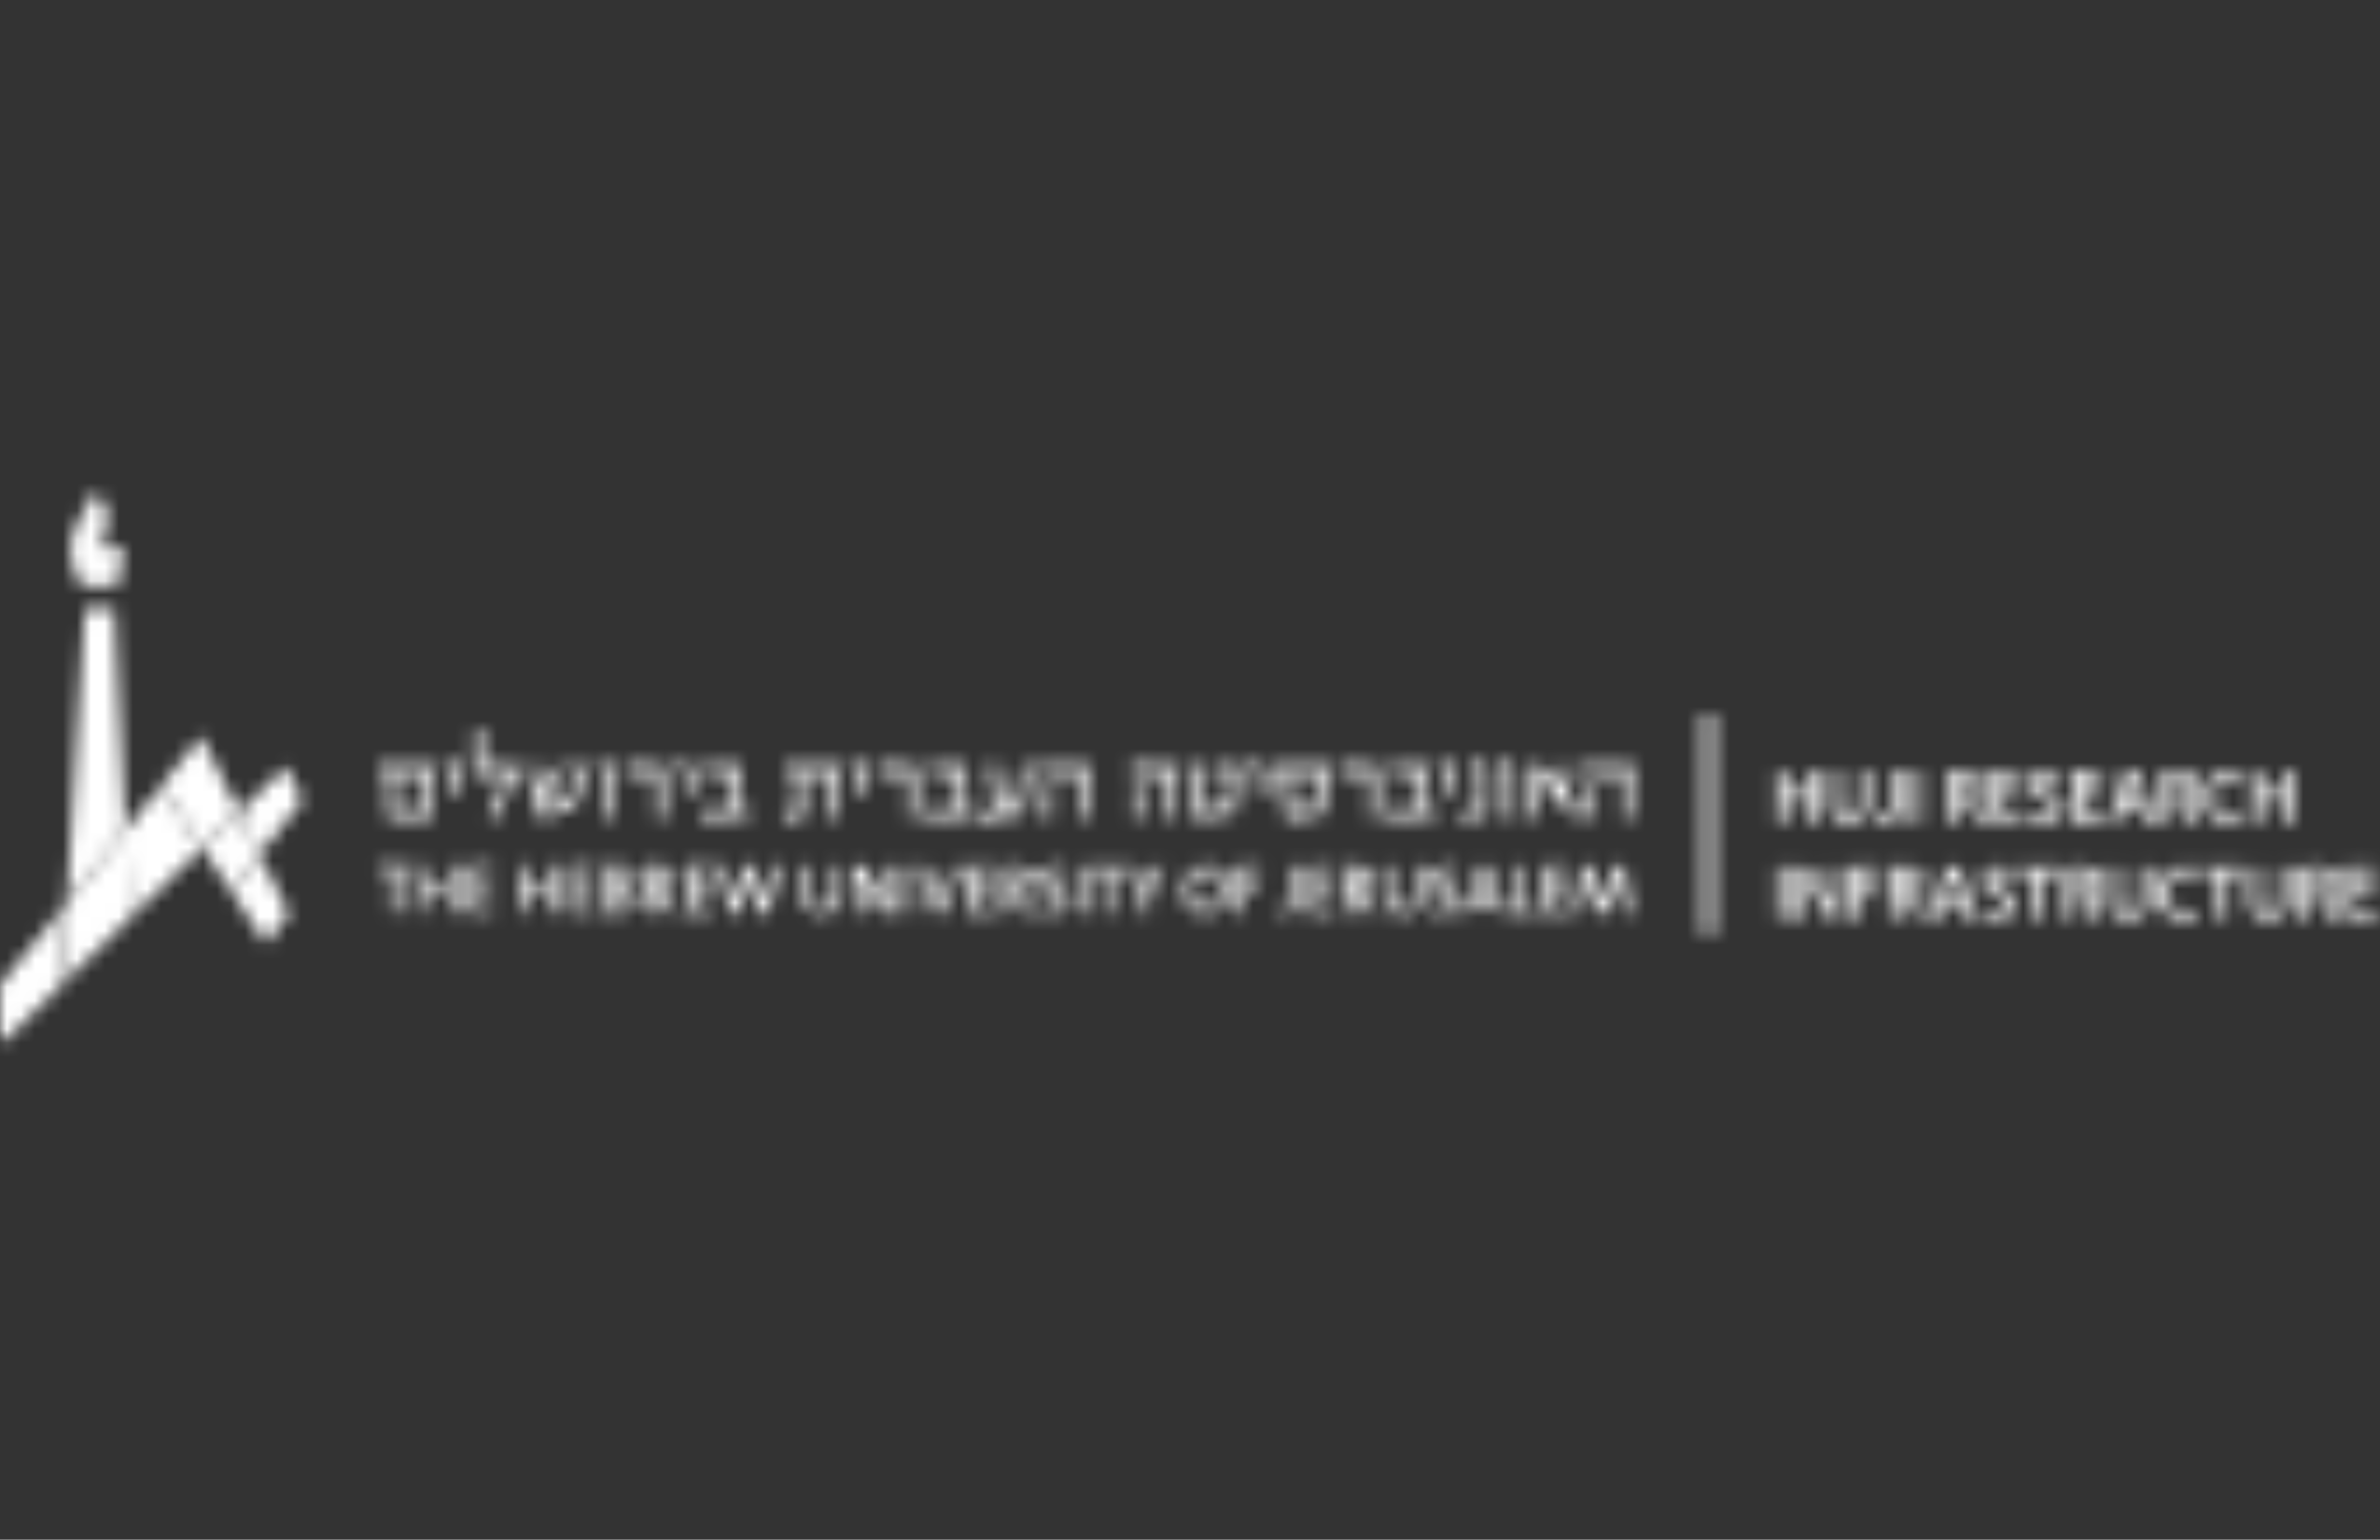 <svg xmlns="http://www.w3.org/2000/svg" width="170" height="110" viewBox="0 0 170 110" fill="none"><rect x="0" y="0" width="170" height="110" fill="#333333" stroke="none"/><mask id="mask0_1196_1201" style="mask-type:alpha" maskUnits="userSpaceOnUse" x="0" y="35" width="170" height="40"><mask id="mask1_1196_1201" style="mask-type:luminance" maskUnits="userSpaceOnUse" x="0" y="35" width="170" height="40"><path d="M170 35H0V74.689H170V35Z" fill="white"></path></mask><g mask="url(#mask1_1196_1201)"><path d="M114.015 56.135V58.485H113.411V56.369L114.015 56.135ZM113.429 55.382H115.909V58.485H116.513V55.394L116.699 55.314L116.767 54.66H113.836L113.614 54.364L113.152 54.993L113.423 55.382H113.429ZM111.973 56.949L112.362 54.66H111.714L111.412 56.283L109.889 54.457L109.463 54.697L108.895 58.485H109.513L109.95 55.586L112.497 58.559L112.788 57.923L111.98 56.949H111.973ZM107.237 54.364L108.137 54.808V58.485H107.532V55.283L106.841 54.901L107.237 54.364ZM106.2 54.808V58.281L104.405 58.645V57.954L105.595 57.689V55.277L104.905 54.895L105.3 54.358L106.2 54.802V54.808ZM103.054 54.364L103.955 54.808V56.758H103.351V55.259L102.659 54.901L103.054 54.364ZM99.852 54.364L100.069 54.66H101.993V57.714L102.518 57.689V58.38L99.18 58.522V57.831L101.389 57.739V55.382H99.655L99.383 54.993L99.852 54.364ZM95.88 55.382L95.608 54.993L96.077 54.364L96.293 54.66H98.452V58.485H97.847V55.382H95.88ZM93.918 57.584L94.27 55.382H92.123L92.382 57.751L93.924 57.578L93.918 57.584ZM91.772 54.66H95.01L94.43 58.207L91.87 58.559L91.488 55.388H91.321L91.106 55L91.574 54.37L91.772 54.666V54.66ZM89.526 54.364L90.427 54.808V56.758H89.822V55.259L89.132 54.901L89.526 54.364ZM85.029 54.79L85.337 58.553L88.163 58.139L88.601 54.654H86.867L86.522 55.376H87.885L87.614 57.523L85.912 57.745L85.64 54.333L85.035 54.784L85.029 54.79ZM81.525 56.135V58.485H80.921V56.369L81.525 56.135ZM80.939 55.382H83.419V58.485H84.024V55.394L84.209 55.314L84.276 54.66H81.347L81.13 54.364L80.662 54.993L80.933 55.382H80.939ZM75.135 56.135V58.485H74.53V56.369L75.135 56.135ZM74.549 55.382H77.028V58.485H77.633V55.394L77.818 55.314L77.886 54.66H74.956L74.74 54.364L74.272 54.993L74.543 55.382H74.549ZM73.66 54.475L72.994 54.685L72.532 57.566L71.705 57.683L71.156 54.426L70.558 54.778L71.094 57.782L69.972 57.936V58.627L73.044 58.189L73.654 54.475H73.66ZM66.882 54.364L67.097 54.66H69.028V57.714L69.552 57.689V58.38L66.215 58.522V57.831L68.423 57.739V55.382H66.69L66.418 54.993L66.888 54.364H66.882ZM62.909 55.382L62.637 54.993L63.106 54.364L63.322 54.66H65.481V58.485H64.876V55.382H62.909ZM61.052 54.364L61.953 54.808V56.758H61.348V55.259L60.657 54.901L61.052 54.364ZM56.432 55.382H56.765L56.851 57.745L55.969 57.862V58.553L57.493 58.38L57.369 55.376H59.189V58.479H59.794V55.388L59.979 55.308L60.046 54.654H56.833L56.617 54.358L56.148 54.987L56.419 55.376L56.432 55.382ZM50.794 54.364L51.009 54.66H52.94V57.714L53.458 57.689V58.38L50.121 58.522V57.831L52.33 57.739V55.382H50.596L50.325 54.993L50.794 54.364ZM48.647 54.364L49.547 54.808V56.758H48.943V55.259L48.252 54.901L48.647 54.364ZM44.896 55.382L44.625 54.993L45.094 54.364L45.31 54.66H47.469V58.485H46.864V55.382H44.896ZM42.984 54.364L43.885 54.808V58.485H43.28V55.283L42.589 54.901L42.984 54.364ZM41.615 54.364L40.578 57.085L39.018 57.677L38.919 57.319L40.511 54.821L40.103 54.364L38.709 56.566L38.105 54.364L37.568 54.79L38.604 58.553L41.035 57.658L42.071 54.821L41.615 54.364ZM33.873 52.267L34.478 52.008V54.642L36.748 54.654L36.926 55.129L35.415 58.553L34.872 58.294L36.186 55.37H33.867V52.261L33.873 52.267ZM32.084 54.364L32.985 54.808V56.758H32.38V55.259L31.689 54.901L32.084 54.364ZM30.24 57.819H28.303V55.382H30.24V57.819ZM31.103 54.66H27.779L27.563 54.364L27.094 54.993L27.365 55.382H27.698V58.485H30.851V55.394L31.035 55.314L31.103 54.66Z" fill="white"></path><path d="M116.549 65.282L116.026 61.865H115.358L114.687 63.863C114.607 64.116 114.551 64.289 114.501 64.542H114.49C114.445 64.32 114.384 64.092 114.304 63.845L113.644 61.871H112.984L112.472 65.288H113.034L113.249 63.518C113.286 63.197 113.323 62.926 113.342 62.63H113.354C113.391 62.876 113.484 63.172 113.569 63.438L114.181 65.282H114.754L115.395 63.296C115.482 63.043 115.531 62.821 115.575 62.63H115.587C115.611 62.852 115.637 63.105 115.692 63.468L115.964 65.288H116.543L116.549 65.282ZM111.947 65.282V64.807H110.695V63.746H111.886V63.296H110.695V62.321H111.947V61.858H110.146V65.276H111.947V65.282ZM109.709 65.282V64.801H108.53V61.865H107.981V65.282H109.709ZM106.532 64.085H105.44L105.822 63.025C105.89 62.839 105.946 62.654 105.977 62.482H105.988C106.031 62.667 106.076 62.833 106.143 63.006L106.532 64.079V64.085ZM107.556 65.282L106.315 61.865H105.705L104.477 65.282H105.033L105.298 64.529H106.68L106.945 65.282H107.556ZM104.261 64.252C104.261 63.185 102.768 63.438 102.768 62.753C102.768 62.469 102.985 62.272 103.41 62.272C103.614 62.272 103.83 62.309 104.027 62.371L104.058 61.877C103.848 61.84 103.645 61.815 103.441 61.815C102.645 61.815 102.182 62.222 102.182 62.815C102.182 63.919 103.675 63.617 103.675 64.332C103.675 64.702 103.374 64.857 102.997 64.857C102.751 64.857 102.479 64.801 102.288 64.733L102.257 65.251C102.454 65.301 102.695 65.332 102.948 65.332C103.763 65.332 104.261 64.875 104.261 64.252ZM101.559 63.968V61.865H101.017V64.005C101.017 64.641 100.764 64.875 100.209 64.875C99.58 64.875 99.425 64.529 99.425 64.073V61.858H98.876V64.11C98.876 64.739 99.105 65.325 100.178 65.325C101.073 65.325 101.566 64.869 101.566 63.956M97.581 62.821C97.581 63.16 97.309 63.388 96.865 63.388C96.742 63.388 96.649 63.388 96.594 63.376V62.29C96.674 62.29 96.779 62.278 96.884 62.278C97.347 62.278 97.581 62.438 97.581 62.815M98.383 65.264L97.482 64.073C97.396 63.962 97.291 63.833 97.192 63.709C97.747 63.648 98.161 63.296 98.161 62.753C98.161 62.075 97.673 61.828 96.964 61.828C96.582 61.828 96.298 61.828 96.045 61.846V65.264H96.594V63.783H96.619L97.68 65.264H98.371H98.383ZM95.33 65.264V64.789H94.077V63.728H95.267V63.277H94.077V62.303H95.33V61.84H93.528V65.257H95.33V65.264ZM92.665 64.338V61.84H92.109V64.314C92.109 64.727 91.967 64.838 91.709 64.838C91.585 64.838 91.468 64.813 91.375 64.783V65.264C91.48 65.282 91.609 65.301 91.77 65.301C92.43 65.301 92.659 64.906 92.659 64.338M90.08 62.309V61.846H88.297V65.264H88.847V63.765H90.012V63.314H88.847V62.309H90.08ZM87.119 63.567C87.119 64.419 86.613 64.826 86.107 64.826C85.435 64.826 85.114 64.308 85.114 63.53C85.114 62.71 85.589 62.284 86.113 62.284C86.749 62.284 87.113 62.747 87.113 63.573M87.699 63.518C87.699 62.371 87.082 61.803 86.157 61.803C85.231 61.803 84.516 62.463 84.516 63.598C84.516 64.647 85.015 65.319 86.058 65.319C86.965 65.319 87.699 64.653 87.699 63.518ZM83.189 61.852H82.603L82.123 62.87C82.017 63.086 81.913 63.308 81.839 63.506H81.826C81.752 63.321 81.672 63.129 81.586 62.926L81.08 61.846H80.475L81.542 64.042V65.264H82.091V64.042L83.183 61.846L83.189 61.852ZM80.364 62.315V61.852H77.934V62.315H78.871V65.27H79.42V62.315H80.364ZM77.496 61.852H76.947V65.27H77.496V61.852ZM76.311 64.24C76.311 63.172 74.819 63.425 74.819 62.741C74.819 62.457 75.035 62.26 75.46 62.26C75.664 62.26 75.88 62.297 76.077 62.358L76.108 61.865C75.898 61.828 75.695 61.803 75.491 61.803C74.695 61.803 74.233 62.21 74.233 62.802C74.233 63.907 75.725 63.604 75.725 64.32C75.725 64.69 75.423 64.844 75.047 64.844C74.801 64.844 74.529 64.789 74.338 64.721L74.307 65.239C74.504 65.288 74.745 65.319 74.998 65.319C75.812 65.319 76.311 64.863 76.311 64.24ZM73.117 62.821C73.117 63.16 72.845 63.388 72.401 63.388C72.277 63.388 72.185 63.388 72.135 63.376V62.29C72.216 62.29 72.321 62.278 72.425 62.278C72.888 62.278 73.122 62.438 73.122 62.815M73.924 65.264L73.024 64.073C72.937 63.962 72.833 63.833 72.734 63.709C73.289 63.648 73.703 63.296 73.703 62.753C73.703 62.075 73.215 61.828 72.505 61.828C72.123 61.828 71.839 61.828 71.587 61.846V65.264H72.141V63.783H72.167L73.228 65.264H73.918H73.924ZM70.871 65.264V64.789H69.619V63.728H70.809V63.277H69.619V62.303H70.871V61.84H69.07V65.257H70.871V65.264ZM68.663 61.846H68.095L67.361 63.919C67.262 64.197 67.201 64.412 67.139 64.647C67.071 64.394 66.991 64.153 66.923 63.956L66.201 61.852H65.597L66.812 65.27H67.441L68.675 61.852L68.663 61.846ZM65.183 61.846H64.635V65.264H65.183V61.846ZM63.74 65.264V61.846H63.203V62.858C63.203 63.358 63.222 64.092 63.24 64.486C63.111 64.24 62.975 63.968 62.827 63.715L61.698 61.852H60.977V65.27H61.513V64.116C61.513 63.629 61.501 62.938 61.482 62.605C61.587 62.833 61.711 63.074 61.859 63.327L63.031 65.27H63.746L63.74 65.264ZM60.107 63.944V61.84H59.564V63.981C59.564 64.616 59.311 64.85 58.756 64.85C58.12 64.85 57.972 64.505 57.972 64.048V61.834H57.423V64.085C57.423 64.715 57.652 65.301 58.725 65.301C59.619 65.301 60.113 64.844 60.113 63.931M55.77 61.828H55.215L54.684 63.962C54.635 64.153 54.598 64.344 54.561 64.56C54.524 64.344 54.475 64.116 54.425 63.931L53.827 61.828H53.223L52.643 63.931C52.581 64.141 52.538 64.357 52.507 64.579C52.476 64.351 52.439 64.135 52.377 63.907L51.853 61.828H51.267L52.156 65.245H52.803L53.383 63.123C53.438 62.913 53.482 62.704 53.506 62.488C53.543 62.704 53.58 62.926 53.636 63.129L54.216 65.245H54.894L55.783 61.828H55.77ZM50.817 65.245V64.77H49.565V63.709H50.755V63.259H49.565V62.284H50.817V61.822H49.016V65.239H50.817V65.245ZM47.671 62.796C47.671 63.136 47.399 63.364 46.955 63.364C46.832 63.364 46.739 63.364 46.684 63.351V62.266C46.764 62.266 46.869 62.253 46.974 62.253C47.437 62.253 47.665 62.414 47.665 62.79M48.467 65.239L47.566 64.048C47.48 63.938 47.375 63.808 47.276 63.684C47.831 63.623 48.245 63.271 48.245 62.728C48.245 62.05 47.757 61.803 47.048 61.803C46.665 61.803 46.382 61.803 46.129 61.822V65.239H46.678V63.758H46.702L47.77 65.239H48.467ZM44.876 64.215C44.876 64.56 44.636 64.801 44.136 64.801C43.957 64.801 43.822 64.789 43.735 64.776V63.684C43.809 63.684 43.988 63.684 44.044 63.684C44.525 63.684 44.876 63.826 44.876 64.215ZM44.809 62.722C44.809 63.068 44.543 63.271 44.031 63.271C43.914 63.271 43.828 63.271 43.735 63.271V62.26C43.865 62.26 44.013 62.247 44.167 62.247C44.654 62.247 44.809 62.445 44.809 62.722ZM45.456 64.209C45.456 63.851 45.247 63.512 44.802 63.425V63.413C45.154 63.29 45.382 62.981 45.382 62.63C45.382 62.105 45 61.797 44.253 61.797C43.84 61.797 43.452 61.809 43.18 61.815V65.233C43.563 65.233 43.902 65.245 44.111 65.245C45.16 65.245 45.456 64.641 45.456 64.197M42.465 65.227V64.752H41.212V63.691H42.403V63.24H41.212V62.266H42.465V61.803H40.663V65.221H42.465V65.227ZM39.769 65.227V61.809H39.22V63.222H37.604V61.809H37.055V65.227H37.604V63.691H39.22V65.227H39.769ZM35.235 65.227V64.752H33.983V63.691H35.173V63.24H33.983V62.266H35.235V61.803H33.434V65.221H35.235V65.227ZM32.539 65.227V61.809H31.99V63.222H30.374V61.809H29.819V65.227H30.374V63.691H31.99V65.227H32.539ZM29.393 62.272V61.809H26.963V62.272H27.901V65.227H28.45V62.272H29.393Z" fill="white"></path><path d="M16.531 63.71L18.999 67.412L20.652 65.29L18.579 61.07L16.531 63.71Z" fill="#157987"></path><path d="M4.787 64.477L0 70.362V74.686L4.417 70.343L4.787 64.477Z" fill="#7F8367"></path><path d="M8.943 59.327L9.209 65.681L14.446 60.579L11.497 56.156L8.943 59.327Z" fill="#00A294"></path><path d="M14.385 52.57L11.498 56.154L14.447 60.577L17.075 58.017L14.385 52.57Z" fill="#850C1B"></path><path d="M21.614 57.168L20.424 54.75L17.074 58.013L18.579 61.067L21.614 57.168Z" fill="#329AB9"></path><path d="M16.532 63.709L18.58 61.069L17.075 58.016L14.447 60.576L16.532 63.709Z" fill="#2A1017"></path><path d="M8.172 43.445H6.074L4.785 64.48L8.943 59.323L8.172 43.445Z" fill="#5CB696"></path><path d="M4.786 64.477L4.416 70.344L9.209 65.674L8.944 59.32L4.786 64.477Z" fill="#00534B"></path><path d="M7.772 36.795L6.896 35C6.896 35 5.033 37.85 5.033 38.96C5.033 40.718 5.86 41.878 5.86 41.878H8.42L8.87 39.121H7.229L7.772 36.801V36.795Z" fill="#850C1B"></path><path d="M127.586 55.047V56.546H129.171V55.047H129.855V58.791H129.171V57.144H127.586V58.791H126.9V55.047H127.586Z" fill="white"></path><path d="M131.31 55.047V57.231C131.31 57.965 131.618 58.304 132.074 58.304C132.568 58.304 132.864 57.965 132.864 57.231V55.047H133.549V57.187C133.549 58.341 132.957 58.853 132.056 58.853C131.156 58.853 130.631 58.372 130.631 57.194V55.053H131.316L131.31 55.047Z" fill="white"></path><path d="M135.078 55.047H135.763V57.471C135.763 58.501 135.263 58.847 134.517 58.847C134.325 58.847 134.091 58.816 133.943 58.76L134.03 58.211C134.141 58.242 134.288 58.279 134.449 58.279C134.837 58.279 135.078 58.1 135.078 57.453V55.047Z" fill="white"></path><path d="M137.19 55.047V58.791H136.506V55.047H137.19Z" fill="white"></path><path d="M139.127 55.088C139.38 55.045 139.768 55.008 140.157 55.008C140.694 55.008 141.064 55.094 141.311 55.31C141.514 55.483 141.632 55.742 141.632 56.063C141.632 56.544 141.304 56.871 140.953 57V57.019C141.219 57.117 141.378 57.383 141.477 57.74C141.595 58.209 141.693 58.641 141.774 58.783H141.07C141.015 58.672 140.928 58.37 140.817 57.901C140.713 57.413 140.534 57.259 140.145 57.247H139.8V58.783H139.121V55.088H139.127ZM139.805 56.741H140.213C140.675 56.741 140.965 56.494 140.965 56.124C140.965 55.711 140.675 55.526 140.231 55.526C140.015 55.526 139.874 55.544 139.813 55.557V56.741H139.805Z" fill="white"></path><path d="M144.374 57.124H142.962V58.222H144.54V58.783H142.283V55.039H144.46V55.6H142.967V56.569H144.381V57.124H144.374Z" fill="white"></path><path d="M145.126 58.036C145.349 58.166 145.682 58.277 146.033 58.277C146.471 58.277 146.718 58.073 146.718 57.765C146.718 57.481 146.526 57.314 146.052 57.142C145.435 56.92 145.041 56.593 145.041 56.056C145.041 55.445 145.552 54.977 146.36 54.977C146.768 54.977 147.063 55.063 147.261 55.168L147.094 55.717C146.958 55.643 146.699 55.538 146.348 55.538C145.916 55.538 145.725 55.772 145.725 55.988C145.725 56.278 145.94 56.408 146.44 56.605C147.088 56.852 147.409 57.179 147.409 57.715C147.409 58.314 146.952 58.838 145.991 58.838C145.595 58.838 145.187 58.727 144.979 58.604L145.126 58.036Z" fill="white"></path><path d="M150.119 57.124H148.706V58.222H150.286V58.783H148.027V55.039H150.205V55.6H148.713V56.569H150.125V57.124H150.119Z" fill="white"></path><path d="M151.632 57.73L151.311 58.791H150.607L151.805 55.047H152.675L153.889 58.791H153.156L152.816 57.73H151.626H151.632ZM152.705 57.212L152.409 56.293C152.335 56.065 152.273 55.812 152.218 55.596H152.206C152.15 55.812 152.095 56.071 152.026 56.293L151.738 57.212H152.699H152.705Z" fill="white"></path><path d="M154.414 55.088C154.667 55.045 155.055 55.008 155.444 55.008C155.981 55.008 156.351 55.094 156.597 55.31C156.801 55.483 156.918 55.742 156.918 56.063C156.918 56.544 156.591 56.871 156.24 57V57.019C156.505 57.117 156.666 57.383 156.764 57.74C156.881 58.209 156.98 58.641 157.06 58.783H156.357C156.301 58.672 156.215 58.37 156.11 57.901C156.005 57.413 155.826 57.259 155.438 57.247H155.093V58.783H154.414V55.088ZM155.093 56.741H155.499C155.963 56.741 156.246 56.494 156.246 56.124C156.246 55.711 155.955 55.526 155.512 55.526C155.295 55.526 155.154 55.544 155.086 55.557V56.741H155.093Z" fill="white"></path><path d="M160.254 58.671C160.094 58.752 159.737 58.838 159.285 58.838C158.095 58.838 157.373 58.092 157.373 56.957C157.373 55.723 158.231 54.977 159.373 54.977C159.822 54.977 160.143 55.069 160.285 55.143L160.137 55.686C159.958 55.606 159.718 55.544 159.403 55.544C158.644 55.544 158.095 56.019 158.095 56.92C158.095 57.74 158.577 58.271 159.403 58.271C159.681 58.271 159.971 58.215 160.15 58.129L160.261 58.665L160.254 58.671Z" fill="white"></path><path d="M161.52 55.047V56.546H163.105V55.047H163.79V58.791H163.105V57.144H161.52V58.791H160.836V55.047H161.52Z" fill="white"></path><path d="M127.586 61.906V65.651H126.9V61.906H127.586Z" fill="white"></path><path d="M128.371 65.657V61.912H129.148L130.117 63.516C130.369 63.929 130.585 64.368 130.758 64.769H130.77C130.727 64.269 130.708 63.788 130.708 63.214V61.906H131.344V65.651H130.641L129.666 64.004C129.425 63.59 129.179 63.134 128.994 62.708H128.975C128.999 63.196 129.006 63.689 129.006 64.306V65.644H128.376L128.371 65.657Z" fill="white"></path><path d="M132.125 61.906H134.284V62.468H132.81V63.498H134.186V64.059H132.81V65.651H132.125V61.906Z" fill="white"></path><path d="M134.952 61.955C135.204 61.912 135.593 61.875 135.982 61.875C136.518 61.875 136.888 61.961 137.135 62.177C137.339 62.35 137.456 62.609 137.456 62.93C137.456 63.411 137.129 63.738 136.777 63.867V63.886C137.042 63.985 137.202 64.25 137.302 64.608C137.419 65.076 137.517 65.508 137.598 65.65H136.895C136.839 65.539 136.752 65.237 136.642 64.768C136.537 64.281 136.358 64.126 135.969 64.114H135.624V65.65H134.945V61.955H134.952ZM135.63 63.608H136.036C136.499 63.608 136.789 63.362 136.789 62.992C136.789 62.578 136.499 62.393 136.055 62.393C135.839 62.393 135.697 62.412 135.636 62.424V63.608H135.63Z" fill="white"></path><path d="M138.898 64.59L138.576 65.651H137.873L139.07 61.906H139.939L141.156 65.651H140.421L140.082 64.59H138.891H138.898ZM139.971 64.071L139.675 63.152C139.601 62.924 139.539 62.671 139.484 62.455H139.471C139.416 62.671 139.361 62.93 139.292 63.152L139.002 64.071H139.965H139.971Z" fill="white"></path><path d="M141.662 64.911C141.885 65.041 142.217 65.152 142.569 65.152C143.008 65.152 143.254 64.948 143.254 64.64C143.254 64.356 143.062 64.189 142.588 64.017C141.97 63.795 141.576 63.468 141.576 62.931C141.576 62.32 142.088 61.852 142.896 61.852C143.304 61.852 143.599 61.938 143.797 62.043L143.631 62.592C143.495 62.518 143.235 62.413 142.884 62.413C142.452 62.413 142.261 62.647 142.261 62.863C142.261 63.153 142.476 63.283 142.977 63.48C143.624 63.727 143.945 64.054 143.945 64.59C143.945 65.189 143.488 65.713 142.526 65.713C142.131 65.713 141.718 65.602 141.514 65.479L141.662 64.911Z" fill="white"></path><path d="M145.276 62.48H144.209V61.906H147.034V62.48H145.955V65.651H145.271V62.48H145.276Z" fill="white"></path><path d="M147.471 61.955C147.724 61.912 148.112 61.875 148.501 61.875C149.037 61.875 149.407 61.961 149.654 62.177C149.858 62.35 149.975 62.609 149.975 62.93C149.975 63.411 149.648 63.738 149.297 63.867V63.886C149.561 63.985 149.723 64.25 149.821 64.608C149.938 65.076 150.037 65.508 150.117 65.65H149.414C149.358 65.539 149.271 65.237 149.167 64.768C149.062 64.281 148.882 64.126 148.494 64.114H148.15V65.65H147.471V61.955ZM148.15 63.608H148.556C149.018 63.608 149.302 63.362 149.302 62.992C149.302 62.578 149.012 62.393 148.568 62.393C148.352 62.393 148.211 62.412 148.142 62.424V63.608H148.15Z" fill="white"></path><path d="M151.29 61.906V64.09C151.29 64.824 151.598 65.163 152.056 65.163C152.549 65.163 152.845 64.824 152.845 64.09V61.906H153.53V64.047C153.53 65.2 152.937 65.712 152.037 65.712C151.136 65.712 150.611 65.231 150.611 64.053V61.913H151.297L151.29 61.906Z" fill="white"></path><path d="M156.99 65.546C156.829 65.627 156.472 65.713 156.022 65.713C154.831 65.713 154.109 64.967 154.109 63.832C154.109 62.598 154.966 61.852 156.107 61.852C156.557 61.852 156.879 61.944 157.021 62.018L156.873 62.561C156.693 62.481 156.453 62.419 156.139 62.419C155.38 62.419 154.83 62.894 154.83 63.795C154.83 64.615 155.311 65.146 156.139 65.146C156.416 65.146 156.706 65.09 156.884 65.004L156.996 65.54L156.99 65.546Z" fill="white"></path><path d="M158.397 62.48H157.33V61.906H160.156V62.48H159.076V65.651H158.392V62.48H158.397Z" fill="white"></path><path d="M161.279 61.906V64.09C161.279 64.824 161.586 65.163 162.043 65.163C162.537 65.163 162.833 64.824 162.833 64.09V61.906H163.518V64.047C163.518 65.2 162.925 65.712 162.025 65.712C161.125 65.712 160.6 65.231 160.6 64.053V61.913H161.284L161.279 61.906Z" fill="white"></path><path d="M164.293 61.955C164.546 61.912 164.934 61.875 165.323 61.875C165.86 61.875 166.23 61.961 166.477 62.177C166.68 62.35 166.797 62.609 166.797 62.93C166.797 63.411 166.47 63.738 166.119 63.867V63.886C166.385 63.985 166.544 64.25 166.643 64.608C166.761 65.076 166.86 65.508 166.94 65.65H166.236C166.181 65.539 166.094 65.237 165.983 64.768C165.879 64.281 165.7 64.126 165.311 64.114H164.966V65.65H164.287V61.955H164.293ZM164.971 63.608H165.379C165.841 63.608 166.126 63.362 166.126 62.992C166.126 62.578 165.836 62.393 165.391 62.393C165.176 62.393 165.034 62.412 164.971 62.424V63.608Z" fill="white"></path><path d="M169.551 63.991H168.138V65.089H169.716V65.651H167.459V61.906H169.636V62.468H168.143V63.436H169.556V63.991H169.551Z" fill="white"></path><path d="M122.014 51.023V66.76" stroke="white" stroke-width="0.75" stroke-miterlimit="10"></path></g></mask><g mask="url(#mask0_1196_1201)"><path d="M171.845 6.531H-1.055V103.524H171.845V6.531Z" fill="white"></path></g></svg>